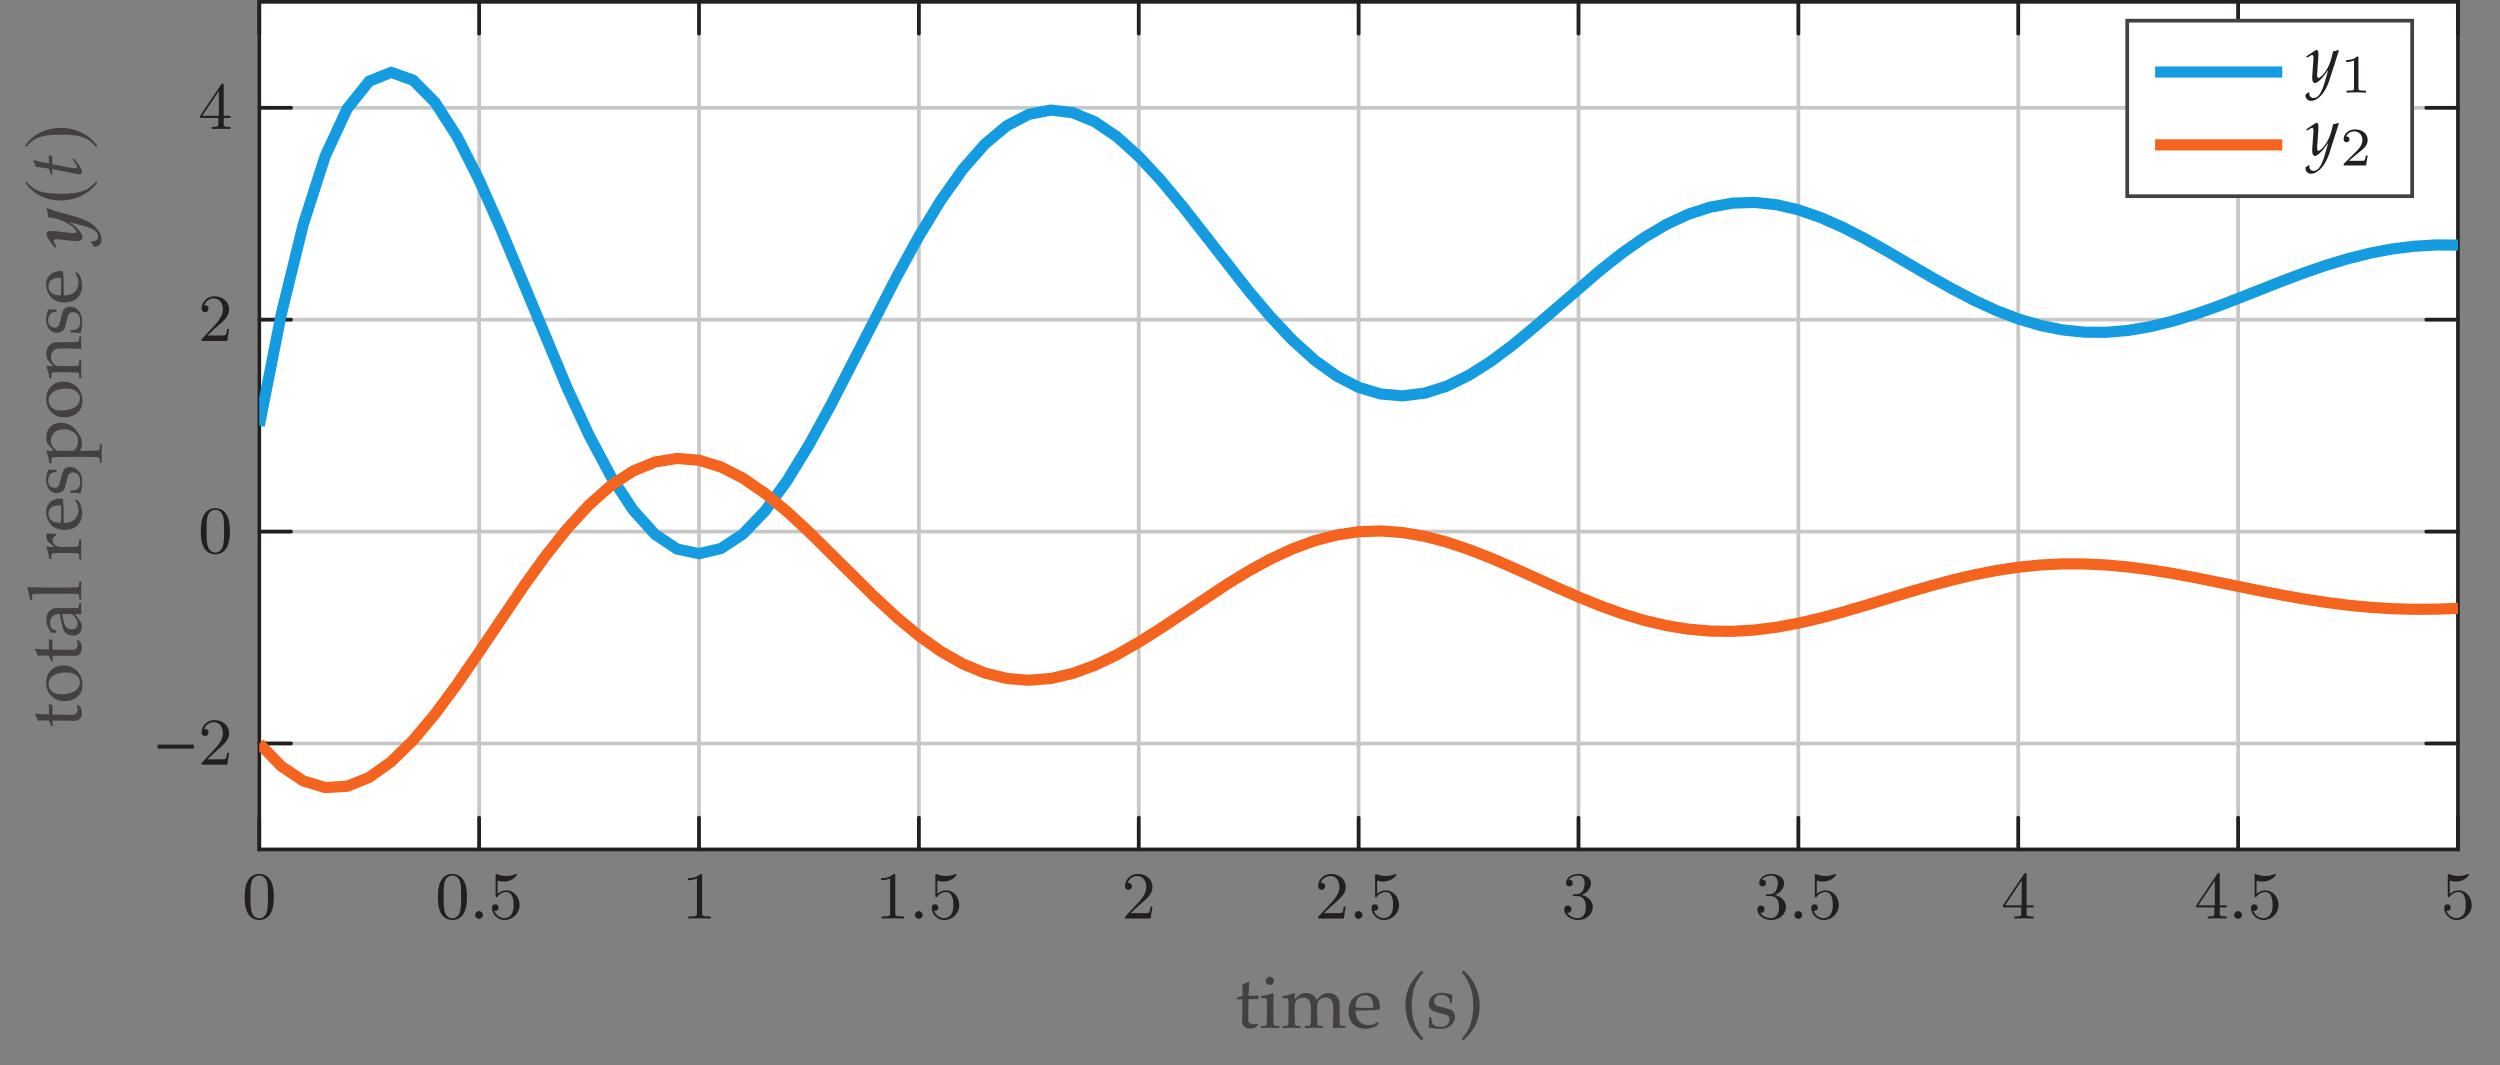 <?xml version="1.0" encoding="UTF-8"?>
<svg xmlns="http://www.w3.org/2000/svg" xmlns:xlink="http://www.w3.org/1999/xlink" width="334.531" height="142.535" viewBox="0 0 334.531 142.535">
<rect x="0" y="0" width="334.531" height="142.535" fill="#808080" stroke="none"/>
<defs>
<g>
<g id="glyph-0-0">
<path d="M 4.25 -2.875 C 4.25 -3.469 4.219 -4.25 3.906 -4.922 C 3.5 -5.766 2.828 -5.969 2.312 -5.969 C 1.766 -5.969 1.078 -5.766 0.688 -4.891 C 0.406 -4.281 0.359 -3.547 0.359 -2.875 C 0.359 -2.281 0.375 -1.422 0.766 -0.703 C 1.188 0.047 1.891 0.203 2.297 0.203 C 2.875 0.203 3.547 -0.047 3.922 -0.875 C 4.188 -1.484 4.25 -2.156 4.25 -2.875 Z M 3.469 -2.984 C 3.469 -2.422 3.469 -1.672 3.375 -1.141 C 3.188 -0.109 2.531 -0.031 2.312 -0.031 C 2.031 -0.031 1.391 -0.156 1.219 -1.172 C 1.125 -1.688 1.125 -2.469 1.125 -2.984 C 1.125 -3.594 1.125 -4.297 1.234 -4.797 C 1.422 -5.594 1.984 -5.75 2.297 -5.75 C 2.641 -5.75 3.203 -5.562 3.375 -4.734 C 3.469 -4.25 3.469 -3.547 3.469 -2.984 Z M 3.469 -2.984 "/>
</g>
<g id="glyph-0-1">
<path d="M 4.141 -1.797 C 4.141 -2.875 3.375 -3.766 2.391 -3.766 C 1.969 -3.766 1.531 -3.625 1.203 -3.297 L 1.203 -5.062 C 1.484 -4.984 1.766 -4.938 2.031 -4.938 C 3.141 -4.938 3.781 -5.734 3.781 -5.859 C 3.781 -5.938 3.734 -5.969 3.688 -5.969 C 3.688 -5.969 3.656 -5.969 3.562 -5.922 C 3.141 -5.766 2.734 -5.688 2.359 -5.688 C 1.969 -5.688 1.562 -5.766 1.156 -5.922 C 1.062 -5.969 1.047 -5.969 1.047 -5.969 C 0.938 -5.969 0.938 -5.891 0.938 -5.734 L 0.938 -3.094 C 0.938 -2.938 0.938 -2.828 1.062 -2.828 C 1.125 -2.828 1.156 -2.875 1.203 -2.953 C 1.484 -3.328 1.906 -3.547 2.375 -3.547 C 3.344 -3.547 3.344 -2.156 3.344 -1.844 C 3.344 -1.562 3.344 -1 3.078 -0.594 C 2.844 -0.219 2.469 -0.047 2.109 -0.047 C 1.594 -0.047 0.984 -0.391 0.766 -1.047 C 0.766 -1.047 0.828 -1.031 0.891 -1.031 C 1.078 -1.031 1.344 -1.141 1.344 -1.469 C 1.344 -1.75 1.141 -1.906 0.891 -1.906 C 0.703 -1.906 0.453 -1.797 0.453 -1.438 C 0.453 -0.625 1.141 0.203 2.141 0.203 C 3.219 0.203 4.141 -0.688 4.141 -1.797 Z M 4.141 -1.797 "/>
</g>
<g id="glyph-0-2">
<path d="M 3.875 0 L 3.875 -0.281 L 3.594 -0.281 C 2.75 -0.281 2.719 -0.391 2.719 -0.719 L 2.719 -5.734 C 2.719 -5.953 2.719 -5.969 2.5 -5.969 C 1.938 -5.406 1.109 -5.406 0.828 -5.406 L 0.828 -5.125 C 1 -5.125 1.547 -5.125 2.031 -5.359 L 2.031 -0.719 C 2.031 -0.391 2.016 -0.281 1.172 -0.281 L 0.891 -0.281 L 0.891 0 C 1.203 -0.031 2.016 -0.031 2.375 -0.031 C 2.75 -0.031 3.547 -0.031 3.875 0 Z M 3.875 0 "/>
</g>
<g id="glyph-0-3">
<path d="M 4.141 -1.594 L 3.891 -1.594 C 3.875 -1.469 3.797 -0.938 3.688 -0.797 C 3.625 -0.719 3.016 -0.719 2.828 -0.719 L 1.234 -0.719 L 2.125 -1.562 C 3.594 -2.828 4.141 -3.312 4.141 -4.219 C 4.141 -5.25 3.297 -5.969 2.188 -5.969 C 1.156 -5.969 0.453 -5.156 0.453 -4.344 C 0.453 -3.891 0.844 -3.844 0.922 -3.844 C 1.125 -3.844 1.391 -3.984 1.391 -4.312 C 1.391 -4.578 1.203 -4.781 0.922 -4.781 C 0.875 -4.781 0.859 -4.781 0.812 -4.766 C 1.031 -5.406 1.609 -5.688 2.094 -5.688 C 3 -5.688 3.312 -4.844 3.312 -4.219 C 3.312 -3.312 2.625 -2.562 2.203 -2.094 L 0.562 -0.328 C 0.453 -0.219 0.453 -0.203 0.453 0 L 3.891 0 Z M 4.141 -1.594 "/>
</g>
<g id="glyph-0-4">
<path d="M 4.219 -1.531 C 4.219 -2.312 3.594 -2.969 2.734 -3.156 C 3.562 -3.469 3.969 -4.125 3.969 -4.75 C 3.969 -5.438 3.203 -5.969 2.266 -5.969 C 1.344 -5.969 0.641 -5.438 0.641 -4.766 C 0.641 -4.469 0.828 -4.297 1.094 -4.297 C 1.359 -4.297 1.547 -4.484 1.547 -4.75 C 1.547 -5.062 1.328 -5.188 1.016 -5.188 C 1.25 -5.562 1.797 -5.75 2.25 -5.75 C 2.984 -5.75 3.125 -5.156 3.125 -4.734 C 3.125 -4.469 3.078 -4.031 2.859 -3.688 C 2.578 -3.297 2.266 -3.281 2 -3.25 C 1.781 -3.234 1.766 -3.234 1.688 -3.234 C 1.609 -3.234 1.531 -3.219 1.531 -3.125 C 1.531 -3 1.609 -3 1.766 -3 L 2.172 -3 C 2.953 -3 3.297 -2.375 3.297 -1.531 C 3.297 -0.375 2.688 -0.047 2.234 -0.047 C 2.062 -0.047 1.188 -0.094 0.797 -0.766 C 1.109 -0.719 1.359 -0.938 1.359 -1.25 C 1.359 -1.547 1.141 -1.734 0.875 -1.734 C 0.656 -1.734 0.391 -1.594 0.391 -1.219 C 0.391 -0.422 1.219 0.203 2.266 0.203 C 3.375 0.203 4.219 -0.609 4.219 -1.531 Z M 4.219 -1.531 "/>
</g>
<g id="glyph-0-5">
<path d="M 4.344 -1.484 L 4.344 -1.766 L 3.422 -1.766 L 3.422 -5.828 C 3.422 -6.016 3.422 -6.078 3.25 -6.078 C 3.141 -6.078 3.141 -6.062 3.062 -5.938 L 0.266 -1.766 L 0.266 -1.484 L 2.703 -1.484 L 2.703 -0.703 C 2.703 -0.375 2.688 -0.281 2.016 -0.281 L 1.812 -0.281 L 1.812 0 C 2.375 -0.031 3 -0.031 3.062 -0.031 C 3.109 -0.031 3.766 -0.031 4.328 0 L 4.328 -0.281 L 4.125 -0.281 C 3.453 -0.281 3.422 -0.375 3.422 -0.703 L 3.422 -1.484 Z M 2.766 -1.766 L 0.547 -1.766 L 2.766 -5.078 Z M 2.766 -1.766 "/>
</g>
<g id="glyph-1-0">
<path d="M 1.641 -0.469 C 1.641 -0.75 1.391 -1 1.109 -1 C 0.844 -1 0.594 -0.75 0.594 -0.469 C 0.594 -0.203 0.844 0.047 1.109 0.047 C 1.391 0.047 1.641 -0.203 1.641 -0.469 Z M 1.641 -0.469 "/>
</g>
<g id="glyph-1-1">
<path d="M 4.391 -4.25 L 4.297 -4.328 C 4.031 -4.219 3.828 -4.172 3.625 -4.156 L 3.312 -2.969 C 3.203 -2.547 2.891 -1.891 2.594 -1.453 C 2.281 -1 1.844 -0.594 1.656 -0.594 C 1.453 -0.594 1.469 -1.031 1.484 -1.141 L 1.609 -2.891 C 1.625 -3.172 1.656 -3.5 1.656 -3.766 C 1.656 -4.156 1.594 -4.328 1.438 -4.328 C 1.312 -4.328 1.188 -4.266 0.766 -3.969 L 0.031 -3.469 L 0.125 -3.297 L 0.578 -3.562 C 0.625 -3.609 0.734 -3.672 0.797 -3.672 C 1.031 -3.672 1 -3.219 0.984 -3.078 L 0.828 -0.891 L 0.828 -0.531 C 0.812 -0.156 0.984 0.094 1.203 0.094 C 1.547 0.094 2.297 -0.656 2.969 -1.672 L 2.531 -0.141 C 2.078 1.438 1.625 2.094 1 2.094 C 0.688 2.094 0.438 1.859 0.438 1.547 C 0.438 1.5 0.453 1.422 0.453 1.344 L 0.375 1.312 L -0.062 1.609 C -0.078 1.672 -0.078 1.734 -0.078 1.781 C -0.078 2.156 0.266 2.469 0.656 2.469 C 1.609 2.469 2.594 1.359 3.125 -0.297 Z M 4.391 -4.25 "/>
</g>
<g id="glyph-2-0">
<path d="M 5.422 -2.156 L 5.422 -2.688 L 0.578 -2.688 L 0.578 -2.156 Z M 5.422 -2.156 "/>
</g>
<g id="glyph-3-0">
<path d="M 0.219 -3.812 L 0.219 -4.016 C 0.539 -4.141 0.801 -4.254 1 -4.359 C 1 -5.129 0.988 -5.617 0.969 -5.828 C 1.301 -5.941 1.578 -6.066 1.797 -6.203 L 1.906 -6.109 C 1.875 -5.836 1.836 -5.242 1.797 -4.328 C 2.055 -4.328 2.211 -4.328 2.266 -4.328 C 2.285 -4.328 2.453 -4.328 2.766 -4.328 C 2.93 -4.336 3.055 -4.348 3.141 -4.359 L 3.172 -4.312 L 3.078 -3.859 C 2.867 -3.867 2.676 -3.875 2.5 -3.875 C 2.332 -3.875 2.098 -3.867 1.797 -3.859 L 1.766 -1.891 C 1.754 -1.398 1.754 -1.109 1.766 -1.016 C 1.785 -0.922 1.816 -0.836 1.859 -0.766 C 1.91 -0.703 1.973 -0.648 2.047 -0.609 C 2.117 -0.566 2.242 -0.531 2.422 -0.5 C 2.547 -0.5 2.648 -0.504 2.734 -0.516 C 2.816 -0.535 2.922 -0.566 3.047 -0.609 L 3.109 -0.422 C 2.953 -0.297 2.805 -0.172 2.672 -0.047 C 2.547 0.004 2.426 0.035 2.312 0.047 C 2.207 0.055 2.086 0.062 1.953 0.062 C 1.773 0.062 1.633 0.039 1.531 0 C 1.438 -0.031 1.348 -0.082 1.266 -0.156 C 1.18 -0.227 1.109 -0.316 1.047 -0.422 C 0.992 -0.523 0.957 -0.691 0.938 -0.922 C 0.945 -1.141 0.957 -1.383 0.969 -1.656 C 0.969 -1.707 0.969 -1.766 0.969 -1.828 L 0.969 -3.844 L 0.766 -3.844 C 0.609 -3.844 0.426 -3.832 0.219 -3.812 Z M 0.219 -3.812 "/>
</g>
<g id="glyph-3-1">
<path d="M 1.406 -6.859 C 1.562 -6.859 1.691 -6.801 1.797 -6.688 C 1.898 -6.582 1.953 -6.453 1.953 -6.297 C 1.953 -6.148 1.895 -6.023 1.781 -5.922 C 1.676 -5.816 1.551 -5.766 1.406 -5.766 C 1.25 -5.766 1.117 -5.816 1.016 -5.922 C 0.91 -6.023 0.859 -6.148 0.859 -6.297 C 0.859 -6.453 0.91 -6.582 1.016 -6.688 C 1.117 -6.801 1.25 -6.859 1.406 -6.859 Z M 0.219 -4 L 0.219 -4.281 C 0.844 -4.352 1.375 -4.488 1.812 -4.688 L 1.906 -4.609 C 1.883 -3.922 1.875 -3.395 1.875 -3.031 L 1.875 -2.141 C 1.883 -1.297 1.895 -0.844 1.906 -0.781 C 1.906 -0.613 1.922 -0.492 1.953 -0.422 C 1.973 -0.391 1.992 -0.363 2.016 -0.344 C 2.047 -0.32 2.086 -0.305 2.141 -0.297 C 2.16 -0.285 2.336 -0.281 2.672 -0.281 L 2.672 0 C 2.18 -0.02 1.789 -0.031 1.5 -0.031 C 1.238 -0.031 0.812 -0.02 0.219 0 L 0.219 -0.281 L 0.688 -0.281 C 0.75 -0.281 0.797 -0.289 0.828 -0.312 C 0.867 -0.332 0.898 -0.363 0.922 -0.406 C 0.961 -0.469 0.988 -0.582 1 -0.75 C 1 -0.789 1.004 -1.254 1.016 -2.141 L 1.016 -3 C 1.016 -3.477 1 -3.766 0.969 -3.859 C 0.945 -3.91 0.91 -3.945 0.859 -3.969 C 0.816 -3.988 0.602 -4 0.219 -4 Z M 0.219 -4 "/>
</g>
<g id="glyph-3-2">
<path d="M 0.203 0 L 0.203 -0.281 L 0.672 -0.281 C 0.734 -0.281 0.781 -0.289 0.812 -0.312 C 0.852 -0.332 0.883 -0.363 0.906 -0.406 C 0.945 -0.469 0.973 -0.582 0.984 -0.75 C 0.984 -0.789 0.988 -1.254 1 -2.141 L 1 -2.719 C 1 -2.977 1 -3.258 1 -3.562 C 0.988 -3.75 0.973 -3.859 0.953 -3.891 C 0.93 -3.93 0.895 -3.957 0.844 -3.969 C 0.789 -3.988 0.578 -4 0.203 -4 L 0.203 -4.281 C 0.859 -4.375 1.336 -4.492 1.641 -4.641 C 1.703 -4.672 1.742 -4.688 1.766 -4.688 C 1.797 -4.688 1.816 -4.676 1.828 -4.656 C 1.836 -4.645 1.844 -4.617 1.844 -4.578 C 1.844 -4.555 1.844 -4.531 1.844 -4.5 C 1.832 -4.352 1.82 -4.125 1.812 -3.812 L 2.453 -4.391 C 2.523 -4.461 2.57 -4.504 2.594 -4.516 C 2.676 -4.555 2.785 -4.594 2.922 -4.625 C 3.055 -4.664 3.203 -4.688 3.359 -4.688 C 3.672 -4.688 3.945 -4.609 4.188 -4.453 C 4.438 -4.305 4.625 -4.082 4.75 -3.781 L 5.281 -4.281 C 5.406 -4.383 5.488 -4.453 5.531 -4.484 C 5.613 -4.535 5.734 -4.582 5.891 -4.625 C 6.047 -4.664 6.203 -4.688 6.359 -4.688 C 6.723 -4.688 7.031 -4.586 7.281 -4.391 C 7.531 -4.191 7.691 -3.969 7.766 -3.719 C 7.816 -3.551 7.844 -3.191 7.844 -2.641 L 7.844 -1.469 C 7.852 -1.07 7.859 -0.844 7.859 -0.781 C 7.867 -0.613 7.891 -0.492 7.922 -0.422 C 7.93 -0.391 7.953 -0.363 7.984 -0.344 C 8.016 -0.32 8.055 -0.305 8.109 -0.297 C 8.129 -0.285 8.305 -0.281 8.641 -0.281 L 8.641 0 C 8.234 -0.02 7.953 -0.031 7.797 -0.031 C 7.66 -0.031 7.375 -0.02 6.938 0 L 6.984 -1.344 L 7 -1.875 L 7 -2.281 C 7 -2.832 6.969 -3.207 6.906 -3.406 C 6.852 -3.602 6.738 -3.766 6.562 -3.891 C 6.383 -4.016 6.18 -4.078 5.953 -4.078 C 5.68 -4.078 5.438 -4 5.219 -3.844 C 5.062 -3.719 4.957 -3.57 4.906 -3.406 C 4.852 -3.25 4.828 -2.938 4.828 -2.469 L 4.828 -2.141 L 4.844 -1.469 C 4.844 -1.07 4.848 -0.844 4.859 -0.781 C 4.859 -0.613 4.875 -0.492 4.906 -0.422 C 4.926 -0.391 4.945 -0.363 4.969 -0.344 C 5 -0.32 5.039 -0.305 5.094 -0.297 C 5.113 -0.285 5.289 -0.281 5.625 -0.281 L 5.625 0 C 5.145 -0.02 4.766 -0.031 4.484 -0.031 C 4.242 -0.031 3.816 -0.02 3.203 0 L 3.203 -0.281 L 3.672 -0.281 C 3.734 -0.281 3.785 -0.289 3.828 -0.312 C 3.867 -0.332 3.895 -0.363 3.906 -0.406 C 3.945 -0.469 3.973 -0.582 3.984 -0.75 C 3.984 -0.789 3.988 -1.254 4 -2.141 L 4 -2.516 C 4 -2.941 3.969 -3.25 3.906 -3.438 C 3.844 -3.633 3.727 -3.789 3.562 -3.906 C 3.406 -4.02 3.211 -4.078 2.984 -4.078 C 2.785 -4.078 2.598 -4.035 2.422 -3.953 C 2.254 -3.867 2.125 -3.766 2.031 -3.641 C 1.938 -3.516 1.879 -3.383 1.859 -3.25 C 1.828 -3.02 1.812 -2.75 1.812 -2.438 L 1.812 -2.141 C 1.832 -1.297 1.844 -0.844 1.844 -0.781 C 1.844 -0.613 1.859 -0.492 1.891 -0.422 C 1.91 -0.391 1.93 -0.363 1.953 -0.344 C 1.984 -0.32 2.023 -0.305 2.078 -0.297 C 2.098 -0.285 2.273 -0.281 2.609 -0.281 L 2.609 0 C 2.16 -0.02 1.781 -0.031 1.469 -0.031 C 1.188 -0.031 0.766 -0.02 0.203 0 Z M 0.203 0 "/>
</g>
<g id="glyph-3-3">
<path d="M 4.297 -0.75 L 4.141 -0.406 C 3.922 -0.258 3.758 -0.164 3.656 -0.125 C 3.5 -0.062 3.32 -0.008 3.125 0.031 C 2.938 0.082 2.734 0.109 2.516 0.109 C 2.086 0.109 1.695 0.02 1.344 -0.156 C 1 -0.332 0.727 -0.598 0.531 -0.953 C 0.344 -1.305 0.25 -1.723 0.25 -2.203 C 0.25 -2.578 0.301 -2.91 0.406 -3.203 C 0.508 -3.504 0.625 -3.727 0.75 -3.875 C 0.844 -3.977 0.988 -4.098 1.188 -4.234 C 1.383 -4.367 1.582 -4.473 1.781 -4.547 C 2.031 -4.66 2.305 -4.719 2.609 -4.719 C 2.973 -4.719 3.301 -4.633 3.594 -4.469 C 3.883 -4.301 4.098 -4.07 4.234 -3.781 C 4.367 -3.5 4.438 -3.176 4.438 -2.812 C 4.438 -2.727 4.43 -2.617 4.422 -2.484 C 4.191 -2.441 3.984 -2.414 3.797 -2.406 C 3.441 -2.375 3.094 -2.359 2.75 -2.359 L 1.188 -2.359 C 1.188 -1.898 1.266 -1.523 1.422 -1.234 C 1.578 -0.941 1.789 -0.727 2.062 -0.594 C 2.332 -0.457 2.613 -0.391 2.906 -0.391 C 3.102 -0.391 3.301 -0.422 3.5 -0.484 C 3.695 -0.547 3.938 -0.664 4.219 -0.844 Z M 1.188 -2.75 C 1.27 -2.738 1.441 -2.727 1.703 -2.719 C 2.18 -2.695 2.516 -2.688 2.703 -2.688 C 3.129 -2.688 3.41 -2.695 3.547 -2.719 C 3.547 -2.789 3.547 -2.848 3.547 -2.891 C 3.547 -3.41 3.441 -3.789 3.234 -4.031 C 3.035 -4.27 2.758 -4.391 2.406 -4.391 C 2.039 -4.391 1.742 -4.254 1.516 -3.984 C 1.297 -3.723 1.188 -3.312 1.188 -2.75 Z M 1.188 -2.75 "/>
</g>
<g id="glyph-3-4">
<path d="M 2.75 1.656 C 2.051 1.07 1.516 0.379 1.141 -0.422 C 0.773 -1.234 0.594 -2.113 0.594 -3.062 C 0.594 -3.625 0.648 -4.133 0.766 -4.594 C 0.891 -5.051 1.051 -5.461 1.25 -5.828 C 1.457 -6.203 1.703 -6.555 1.984 -6.891 C 2.266 -7.234 2.535 -7.5 2.797 -7.688 L 2.984 -7.438 C 2.461 -6.875 2.07 -6.238 1.812 -5.531 C 1.562 -4.832 1.438 -4.02 1.438 -3.094 C 1.438 -2.094 1.555 -1.254 1.797 -0.578 C 2.035 0.098 2.43 0.77 2.984 1.438 Z M 2.75 1.656 "/>
</g>
<g id="glyph-3-5">
<path d="M 0.453 -1.469 L 0.75 -1.469 C 0.75 -1.281 0.754 -1.129 0.766 -1.016 C 0.785 -0.91 0.816 -0.805 0.859 -0.703 C 0.898 -0.598 0.957 -0.508 1.031 -0.438 C 1.113 -0.363 1.203 -0.305 1.297 -0.266 C 1.398 -0.223 1.5 -0.191 1.594 -0.172 C 1.695 -0.16 1.848 -0.156 2.047 -0.156 C 2.379 -0.156 2.648 -0.242 2.859 -0.422 C 3.066 -0.598 3.172 -0.836 3.172 -1.141 C 3.172 -1.273 3.141 -1.395 3.078 -1.5 C 3.016 -1.602 2.922 -1.68 2.797 -1.734 C 2.672 -1.797 2.398 -1.875 1.984 -1.969 C 1.578 -2.07 1.312 -2.145 1.188 -2.188 C 1.008 -2.25 0.863 -2.328 0.75 -2.422 C 0.645 -2.523 0.562 -2.648 0.5 -2.797 C 0.438 -2.941 0.406 -3.102 0.406 -3.281 C 0.406 -3.539 0.473 -3.773 0.609 -3.984 C 0.742 -4.203 0.953 -4.379 1.234 -4.516 C 1.523 -4.648 1.844 -4.719 2.188 -4.719 C 2.395 -4.719 2.629 -4.688 2.891 -4.625 C 3.16 -4.57 3.379 -4.504 3.547 -4.422 C 3.523 -4.066 3.508 -3.703 3.5 -3.328 L 3.234 -3.328 C 3.211 -3.566 3.191 -3.723 3.172 -3.797 C 3.148 -3.867 3.117 -3.93 3.078 -3.984 C 3.047 -4.047 2.984 -4.109 2.891 -4.172 C 2.805 -4.242 2.695 -4.305 2.562 -4.359 C 2.426 -4.41 2.254 -4.438 2.047 -4.438 C 1.766 -4.438 1.535 -4.348 1.359 -4.172 C 1.191 -4.004 1.109 -3.812 1.109 -3.594 C 1.109 -3.457 1.129 -3.344 1.172 -3.25 C 1.223 -3.164 1.289 -3.094 1.375 -3.031 C 1.469 -2.977 1.586 -2.93 1.734 -2.891 L 2.547 -2.688 C 2.953 -2.582 3.234 -2.492 3.391 -2.422 C 3.547 -2.348 3.672 -2.227 3.766 -2.062 C 3.859 -1.906 3.906 -1.719 3.906 -1.5 C 3.906 -1.062 3.723 -0.68 3.359 -0.359 C 2.992 -0.035 2.508 0.125 1.906 0.125 C 1.625 0.125 1.254 0.082 0.797 0 C 0.535 -0.039 0.395 -0.07 0.375 -0.094 C 0.363 -0.102 0.359 -0.117 0.359 -0.141 C 0.359 -0.172 0.363 -0.203 0.375 -0.234 C 0.395 -0.367 0.41 -0.504 0.422 -0.641 C 0.43 -0.773 0.441 -1.051 0.453 -1.469 Z M 0.453 -1.469 "/>
</g>
<g id="glyph-3-6">
<path d="M 0.781 1.656 L 0.594 1.406 C 1.113 0.844 1.5 0.211 1.75 -0.484 C 2 -1.191 2.125 -2.008 2.125 -2.938 C 2.125 -3.926 2.004 -4.758 1.766 -5.438 C 1.535 -6.125 1.145 -6.801 0.594 -7.469 L 0.828 -7.688 C 1.516 -7.102 2.047 -6.406 2.422 -5.594 C 2.797 -4.789 2.984 -3.91 2.984 -2.953 C 2.984 -2.398 2.922 -1.895 2.797 -1.438 C 2.68 -0.977 2.52 -0.562 2.312 -0.188 C 2.102 0.176 1.859 0.523 1.578 0.859 C 1.305 1.203 1.039 1.469 0.781 1.656 Z M 0.781 1.656 "/>
</g>
<g id="glyph-4-0">
<path d="M -3.812 -0.219 L -4.016 -0.219 C -4.141 -0.539 -4.254 -0.801 -4.359 -1 C -5.129 -1 -5.617 -0.988 -5.828 -0.969 C -5.941 -1.301 -6.066 -1.578 -6.203 -1.797 L -6.109 -1.906 C -5.836 -1.875 -5.242 -1.836 -4.328 -1.797 C -4.328 -2.055 -4.328 -2.211 -4.328 -2.266 C -4.328 -2.285 -4.328 -2.453 -4.328 -2.766 C -4.336 -2.93 -4.348 -3.055 -4.359 -3.141 L -4.312 -3.172 L -3.859 -3.078 C -3.867 -2.867 -3.875 -2.676 -3.875 -2.5 C -3.875 -2.332 -3.867 -2.098 -3.859 -1.797 L -1.891 -1.766 C -1.398 -1.754 -1.109 -1.754 -1.016 -1.766 C -0.922 -1.785 -0.836 -1.816 -0.766 -1.859 C -0.703 -1.91 -0.648 -1.973 -0.609 -2.047 C -0.566 -2.117 -0.531 -2.242 -0.5 -2.422 C -0.5 -2.547 -0.504 -2.648 -0.516 -2.734 C -0.535 -2.816 -0.566 -2.922 -0.609 -3.047 L -0.422 -3.109 C -0.297 -2.953 -0.172 -2.805 -0.047 -2.672 C 0.004 -2.547 0.035 -2.426 0.047 -2.312 C 0.055 -2.207 0.062 -2.086 0.062 -1.953 C 0.062 -1.773 0.039 -1.633 0 -1.531 C -0.031 -1.438 -0.082 -1.348 -0.156 -1.266 C -0.227 -1.18 -0.316 -1.109 -0.422 -1.047 C -0.523 -0.992 -0.691 -0.957 -0.922 -0.938 C -1.141 -0.945 -1.383 -0.957 -1.656 -0.969 C -1.707 -0.969 -1.766 -0.969 -1.828 -0.969 L -3.844 -0.969 L -3.844 -0.766 C -3.844 -0.609 -3.832 -0.426 -3.812 -0.219 Z M -3.812 -0.219 "/>
</g>
<g id="glyph-4-1">
<path d="M -2.234 -0.328 C -2.961 -0.328 -3.555 -0.555 -4.016 -1.016 C -4.473 -1.484 -4.703 -2.078 -4.703 -2.797 C -4.703 -3.484 -4.488 -4.039 -4.062 -4.469 C -3.633 -4.895 -3.082 -5.109 -2.406 -5.109 C -1.926 -5.109 -1.488 -5 -1.094 -4.781 C -0.707 -4.562 -0.398 -4.25 -0.172 -3.844 C 0.043 -3.438 0.156 -2.992 0.156 -2.516 C 0.156 -2.141 0.094 -1.82 -0.031 -1.562 C -0.164 -1.301 -0.328 -1.086 -0.516 -0.922 C -0.703 -0.766 -0.898 -0.645 -1.109 -0.562 C -1.461 -0.406 -1.836 -0.328 -2.234 -0.328 Z M -2.594 -1.25 C -2.195 -1.25 -1.789 -1.316 -1.375 -1.453 C -0.969 -1.586 -0.664 -1.781 -0.469 -2.031 C -0.281 -2.281 -0.188 -2.551 -0.188 -2.844 C -0.188 -3.219 -0.336 -3.531 -0.641 -3.781 C -0.941 -4.039 -1.398 -4.172 -2.016 -4.172 C -2.535 -4.172 -2.984 -4.094 -3.359 -3.938 C -3.734 -3.789 -3.992 -3.598 -4.141 -3.359 C -4.297 -3.129 -4.375 -2.875 -4.375 -2.594 C -4.375 -2.195 -4.227 -1.875 -3.938 -1.625 C -3.656 -1.375 -3.207 -1.25 -2.594 -1.25 Z M -2.594 -1.25 "/>
</g>
<g id="glyph-4-2">
<path d="M -3.328 -1.062 L -3.406 -0.797 C -3.477 -0.797 -3.578 -0.797 -3.703 -0.797 C -3.836 -0.797 -3.945 -0.797 -4.031 -0.797 C -4.301 -1.211 -4.484 -1.551 -4.578 -1.812 C -4.648 -2.008 -4.688 -2.234 -4.688 -2.484 C -4.688 -2.859 -4.613 -3.172 -4.469 -3.422 C -4.332 -3.672 -4.133 -3.859 -3.875 -3.984 C -3.695 -4.066 -3.445 -4.109 -3.125 -4.109 L -2.234 -4.094 L -0.781 -4.094 C -0.633 -4.094 -0.523 -4.102 -0.453 -4.125 C -0.398 -4.145 -0.363 -4.176 -0.344 -4.219 C -0.32 -4.258 -0.312 -4.328 -0.312 -4.422 L -0.281 -4.75 L 0 -4.75 C -0.02 -4.477 -0.031 -4.242 -0.031 -4.047 C -0.031 -3.848 -0.02 -3.586 0 -3.266 L -0.859 -3.297 C -0.359 -2.629 -0.078 -2.234 -0.016 -2.109 C 0.047 -1.984 0.078 -1.828 0.078 -1.641 C 0.078 -1.254 -0.023 -0.953 -0.234 -0.734 C -0.441 -0.516 -0.719 -0.406 -1.062 -0.406 C -1.289 -0.406 -1.492 -0.441 -1.672 -0.516 C -1.859 -0.586 -2.004 -0.676 -2.109 -0.781 C -2.223 -0.895 -2.305 -1.004 -2.359 -1.109 C -2.453 -1.297 -2.547 -1.602 -2.641 -2.031 C -2.742 -2.457 -2.816 -2.879 -2.859 -3.297 C -3.172 -3.297 -3.41 -3.254 -3.578 -3.172 C -3.754 -3.098 -3.895 -2.969 -4 -2.781 C -4.113 -2.594 -4.172 -2.367 -4.172 -2.109 C -4.172 -1.922 -4.145 -1.754 -4.094 -1.609 C -4.039 -1.461 -4 -1.375 -3.969 -1.344 L -3.797 -1.25 C -3.598 -1.164 -3.441 -1.102 -3.328 -1.062 Z M -2.562 -3.297 C -2.5 -2.867 -2.422 -2.504 -2.328 -2.203 C -2.242 -1.91 -2.156 -1.703 -2.062 -1.578 C -2 -1.504 -1.914 -1.438 -1.812 -1.375 C -1.645 -1.289 -1.461 -1.25 -1.266 -1.25 C -1.023 -1.25 -0.836 -1.316 -0.703 -1.453 C -0.566 -1.586 -0.5 -1.773 -0.5 -2.016 C -0.5 -2.234 -0.562 -2.445 -0.688 -2.656 C -0.812 -2.863 -1 -3.078 -1.25 -3.297 Z M -2.562 -3.297 "/>
</g>
<g id="glyph-4-3">
<path d="M 0 -0.25 L -0.281 -0.25 L -0.281 -0.703 C -0.281 -0.773 -0.289 -0.828 -0.312 -0.859 C -0.332 -0.898 -0.363 -0.93 -0.406 -0.953 C -0.469 -0.984 -0.582 -1.004 -0.75 -1.016 C -0.789 -1.016 -1.254 -1.023 -2.141 -1.047 L -4.156 -1.047 C -4.695 -1.047 -5.258 -1.035 -5.844 -1.016 C -6.227 -1.004 -6.445 -0.988 -6.5 -0.969 C -6.531 -0.945 -6.551 -0.922 -6.562 -0.891 C -6.582 -0.836 -6.594 -0.613 -6.594 -0.219 L -6.875 -0.219 C -6.969 -0.945 -7.082 -1.457 -7.219 -1.75 C -7.238 -1.789 -7.25 -1.82 -7.25 -1.844 C -7.25 -1.863 -7.238 -1.879 -7.219 -1.891 C -7.207 -1.91 -7.191 -1.922 -7.172 -1.922 C -7.148 -1.922 -7.117 -1.914 -7.078 -1.906 L -6.906 -1.906 C -6.332 -1.883 -5.836 -1.875 -5.422 -1.875 L -4.672 -1.859 L -2.141 -1.859 C -1.297 -1.879 -0.844 -1.891 -0.781 -1.891 C -0.613 -1.891 -0.492 -1.91 -0.422 -1.953 C -0.391 -1.961 -0.363 -1.977 -0.344 -2 C -0.32 -2.031 -0.305 -2.07 -0.297 -2.125 C -0.285 -2.145 -0.281 -2.328 -0.281 -2.672 L 0 -2.672 C -0.02 -2.223 -0.031 -1.832 -0.031 -1.5 C -0.031 -1.188 -0.02 -0.77 0 -0.25 Z M 0 -0.25 "/>
</g>
<g id="glyph-4-4">
<path d="M 0 -0.234 L -0.281 -0.234 C -0.281 -0.598 -0.285 -0.797 -0.297 -0.828 C -0.305 -0.879 -0.32 -0.914 -0.344 -0.938 C -0.363 -0.969 -0.395 -0.992 -0.438 -1.016 C -0.508 -1.047 -0.625 -1.066 -0.781 -1.078 C -1.645 -1.086 -2.098 -1.094 -2.141 -1.094 L -2.719 -1.094 C -2.977 -1.094 -3.258 -1.086 -3.562 -1.078 C -3.75 -1.078 -3.859 -1.066 -3.891 -1.047 C -3.93 -1.023 -3.957 -0.988 -3.969 -0.938 C -3.988 -0.883 -4 -0.672 -4 -0.297 L -4.281 -0.297 C -4.375 -0.953 -4.492 -1.43 -4.641 -1.734 C -4.672 -1.797 -4.688 -1.836 -4.688 -1.859 C -4.688 -1.879 -4.676 -1.895 -4.656 -1.906 C -4.645 -1.926 -4.617 -1.938 -4.578 -1.938 C -4.555 -1.938 -4.531 -1.938 -4.5 -1.938 C -4.301 -1.914 -4 -1.906 -3.594 -1.906 C -3.758 -2.051 -3.926 -2.188 -4.094 -2.312 C -4.258 -2.438 -4.363 -2.523 -4.406 -2.578 C -4.488 -2.672 -4.555 -2.781 -4.609 -2.906 C -4.66 -3.031 -4.688 -3.164 -4.688 -3.312 C -4.688 -3.445 -4.656 -3.578 -4.594 -3.703 L -4.531 -3.734 C -4.102 -3.691 -3.723 -3.664 -3.391 -3.656 L -3.391 -3.438 C -3.547 -3.363 -3.66 -3.273 -3.734 -3.172 C -3.805 -3.078 -3.844 -2.953 -3.844 -2.797 C -3.844 -2.547 -3.738 -2.332 -3.531 -2.156 C -3.32 -1.988 -3.016 -1.906 -2.609 -1.906 L -2.109 -1.906 C -1.891 -1.906 -1.5 -1.91 -0.938 -1.922 C -0.727 -1.93 -0.598 -1.941 -0.547 -1.953 C -0.492 -1.961 -0.453 -1.977 -0.422 -2 C -0.398 -2.02 -0.379 -2.055 -0.359 -2.109 C -0.336 -2.203 -0.312 -2.461 -0.281 -2.891 L 0 -2.891 C -0.02 -2.328 -0.031 -1.844 -0.031 -1.438 C -0.031 -1.02 -0.02 -0.617 0 -0.234 Z M 0 -0.234 "/>
</g>
<g id="glyph-4-5">
<path d="M -0.75 -4.297 L -0.406 -4.141 C -0.258 -3.922 -0.164 -3.758 -0.125 -3.656 C -0.062 -3.5 -0.008 -3.32 0.031 -3.125 C 0.082 -2.938 0.109 -2.734 0.109 -2.516 C 0.109 -2.086 0.02 -1.695 -0.156 -1.344 C -0.332 -1 -0.598 -0.727 -0.953 -0.531 C -1.305 -0.344 -1.723 -0.25 -2.203 -0.25 C -2.578 -0.25 -2.91 -0.301 -3.203 -0.406 C -3.504 -0.508 -3.727 -0.625 -3.875 -0.75 C -3.977 -0.844 -4.098 -0.988 -4.234 -1.188 C -4.367 -1.383 -4.473 -1.582 -4.547 -1.781 C -4.66 -2.031 -4.719 -2.305 -4.719 -2.609 C -4.719 -2.973 -4.633 -3.301 -4.469 -3.594 C -4.301 -3.883 -4.07 -4.098 -3.781 -4.234 C -3.5 -4.367 -3.176 -4.438 -2.812 -4.438 C -2.727 -4.438 -2.617 -4.43 -2.484 -4.422 C -2.441 -4.191 -2.414 -3.984 -2.406 -3.797 C -2.375 -3.441 -2.359 -3.094 -2.359 -2.75 L -2.359 -1.188 C -1.898 -1.188 -1.523 -1.266 -1.234 -1.422 C -0.941 -1.578 -0.727 -1.789 -0.594 -2.062 C -0.457 -2.332 -0.391 -2.613 -0.391 -2.906 C -0.391 -3.102 -0.422 -3.301 -0.484 -3.5 C -0.547 -3.695 -0.664 -3.938 -0.844 -4.219 Z M -2.75 -1.188 C -2.738 -1.27 -2.727 -1.441 -2.719 -1.703 C -2.695 -2.18 -2.688 -2.516 -2.688 -2.703 C -2.688 -3.129 -2.695 -3.41 -2.719 -3.547 C -2.789 -3.547 -2.848 -3.547 -2.891 -3.547 C -3.41 -3.547 -3.789 -3.441 -4.031 -3.234 C -4.27 -3.035 -4.391 -2.758 -4.391 -2.406 C -4.391 -2.039 -4.254 -1.742 -3.984 -1.516 C -3.723 -1.297 -3.312 -1.188 -2.75 -1.188 Z M -2.75 -1.188 "/>
</g>
<g id="glyph-4-6">
<path d="M -1.469 -0.453 L -1.469 -0.75 C -1.281 -0.75 -1.129 -0.754 -1.016 -0.766 C -0.91 -0.785 -0.805 -0.816 -0.703 -0.859 C -0.598 -0.898 -0.508 -0.957 -0.438 -1.031 C -0.363 -1.113 -0.305 -1.203 -0.266 -1.297 C -0.223 -1.398 -0.191 -1.5 -0.172 -1.594 C -0.16 -1.695 -0.156 -1.848 -0.156 -2.047 C -0.156 -2.379 -0.242 -2.648 -0.422 -2.859 C -0.598 -3.066 -0.836 -3.172 -1.141 -3.172 C -1.273 -3.172 -1.395 -3.141 -1.5 -3.078 C -1.602 -3.016 -1.68 -2.922 -1.734 -2.797 C -1.797 -2.672 -1.875 -2.398 -1.969 -1.984 C -2.07 -1.578 -2.145 -1.312 -2.188 -1.188 C -2.25 -1.008 -2.328 -0.863 -2.422 -0.75 C -2.523 -0.645 -2.648 -0.562 -2.797 -0.5 C -2.941 -0.438 -3.102 -0.406 -3.281 -0.406 C -3.539 -0.406 -3.773 -0.473 -3.984 -0.609 C -4.203 -0.742 -4.379 -0.953 -4.516 -1.234 C -4.648 -1.523 -4.719 -1.844 -4.719 -2.188 C -4.719 -2.395 -4.688 -2.629 -4.625 -2.891 C -4.57 -3.16 -4.504 -3.379 -4.422 -3.547 C -4.066 -3.523 -3.703 -3.508 -3.328 -3.5 L -3.328 -3.234 C -3.566 -3.211 -3.723 -3.191 -3.797 -3.172 C -3.867 -3.148 -3.93 -3.117 -3.984 -3.078 C -4.047 -3.047 -4.109 -2.984 -4.172 -2.891 C -4.242 -2.805 -4.305 -2.695 -4.359 -2.562 C -4.41 -2.426 -4.438 -2.254 -4.438 -2.047 C -4.438 -1.766 -4.348 -1.535 -4.172 -1.359 C -4.004 -1.191 -3.812 -1.109 -3.594 -1.109 C -3.457 -1.109 -3.344 -1.129 -3.25 -1.172 C -3.164 -1.223 -3.094 -1.289 -3.031 -1.375 C -2.977 -1.469 -2.93 -1.586 -2.891 -1.734 L -2.688 -2.547 C -2.582 -2.953 -2.492 -3.234 -2.422 -3.391 C -2.348 -3.547 -2.227 -3.672 -2.062 -3.766 C -1.906 -3.859 -1.719 -3.906 -1.5 -3.906 C -1.062 -3.906 -0.68 -3.723 -0.359 -3.359 C -0.035 -2.992 0.125 -2.508 0.125 -1.906 C 0.125 -1.625 0.082 -1.254 0 -0.797 C -0.039 -0.535 -0.07 -0.395 -0.094 -0.375 C -0.102 -0.363 -0.117 -0.359 -0.141 -0.359 C -0.172 -0.359 -0.203 -0.363 -0.234 -0.375 C -0.367 -0.395 -0.504 -0.41 -0.641 -0.422 C -0.773 -0.43 -1.051 -0.441 -1.469 -0.453 Z M -1.469 -0.453 "/>
</g>
<g id="glyph-4-7">
<path d="M -4 -0.172 L -4.281 -0.172 C -4.281 -0.234 -4.297 -0.359 -4.328 -0.547 C -4.359 -0.734 -4.406 -0.941 -4.469 -1.172 C -4.539 -1.398 -4.602 -1.57 -4.656 -1.688 C -4.676 -1.727 -4.688 -1.758 -4.688 -1.781 C -4.688 -1.801 -4.676 -1.816 -4.656 -1.828 C -4.645 -1.848 -4.617 -1.859 -4.578 -1.859 C -4.566 -1.859 -4.531 -1.859 -4.469 -1.859 C -4.375 -1.848 -4.285 -1.844 -4.203 -1.844 L -3.688 -1.844 C -4.195 -2.395 -4.488 -2.738 -4.562 -2.875 C -4.645 -3.051 -4.688 -3.316 -4.688 -3.672 C -4.688 -4.078 -4.594 -4.43 -4.406 -4.734 C -4.219 -5.035 -3.973 -5.254 -3.672 -5.391 C -3.379 -5.523 -3.066 -5.594 -2.734 -5.594 C -2.523 -5.594 -2.328 -5.566 -2.141 -5.516 C -1.961 -5.473 -1.789 -5.414 -1.625 -5.344 C -1.469 -5.27 -1.32 -5.188 -1.188 -5.094 C -1.062 -5 -0.961 -4.914 -0.891 -4.844 C -0.848 -4.801 -0.75 -4.68 -0.594 -4.484 C -0.445 -4.297 -0.316 -4.094 -0.203 -3.875 C -0.086 -3.664 -0.02 -3.52 0 -3.438 C 0.062 -3.25 0.094 -3.051 0.094 -2.844 C 0.094 -2.676 0.07 -2.516 0.031 -2.359 C -0.008 -2.211 -0.078 -2.039 -0.172 -1.844 L 0.609 -1.844 C 1.43 -1.863 1.883 -1.875 1.969 -1.875 C 2.125 -1.875 2.238 -1.895 2.312 -1.938 C 2.352 -1.945 2.383 -1.961 2.406 -1.984 C 2.426 -2.016 2.441 -2.055 2.453 -2.109 C 2.453 -2.141 2.457 -2.332 2.469 -2.688 L 2.75 -2.688 C 2.727 -2.281 2.719 -1.742 2.719 -1.078 C 2.719 -0.711 2.727 -0.43 2.75 -0.234 L 2.469 -0.234 L 2.469 -0.688 C 2.457 -0.758 2.441 -0.812 2.422 -0.844 C 2.398 -0.883 2.375 -0.914 2.344 -0.938 C 2.281 -0.969 2.164 -0.988 2 -1 C 1.957 -1 1.492 -1.008 0.609 -1.031 L -1.125 -1.031 C -1.688 -1.031 -2.258 -1.023 -2.844 -1.016 C -3.438 -1.004 -3.758 -0.988 -3.812 -0.969 C -3.863 -0.957 -3.906 -0.938 -3.938 -0.906 C -3.969 -0.875 -3.984 -0.832 -3.984 -0.781 Z M -1 -1.844 C -0.82 -2.02 -0.68 -2.219 -0.578 -2.438 C -0.484 -2.656 -0.438 -2.883 -0.438 -3.125 C -0.438 -3.426 -0.508 -3.695 -0.656 -3.938 C -0.801 -4.176 -1.031 -4.363 -1.344 -4.5 C -1.656 -4.645 -1.992 -4.719 -2.359 -4.719 C -2.711 -4.719 -3.02 -4.648 -3.281 -4.516 C -3.551 -4.379 -3.75 -4.188 -3.875 -3.938 C -4.008 -3.695 -4.078 -3.453 -4.078 -3.203 C -4.078 -3.016 -4.039 -2.832 -3.969 -2.656 C -3.895 -2.477 -3.785 -2.316 -3.641 -2.172 C -3.504 -2.023 -3.375 -1.926 -3.25 -1.875 C -3.188 -1.852 -3.066 -1.844 -2.891 -1.844 Z M -1 -1.844 "/>
</g>
<g id="glyph-4-8">
<path d="M 0 -0.141 L -0.281 -0.141 L -0.281 -0.594 C -0.281 -0.664 -0.289 -0.719 -0.312 -0.75 C -0.332 -0.789 -0.363 -0.82 -0.406 -0.844 C -0.469 -0.875 -0.582 -0.895 -0.75 -0.906 C -0.789 -0.906 -1.254 -0.914 -2.141 -0.938 L -2.719 -0.938 C -2.977 -0.938 -3.258 -0.93 -3.562 -0.922 C -3.75 -0.91 -3.859 -0.895 -3.891 -0.875 C -3.93 -0.852 -3.957 -0.816 -3.969 -0.766 C -3.988 -0.711 -4 -0.504 -4 -0.141 L -4.281 -0.141 C -4.375 -0.797 -4.492 -1.273 -4.641 -1.578 C -4.672 -1.641 -4.688 -1.68 -4.688 -1.703 C -4.688 -1.723 -4.676 -1.738 -4.656 -1.75 C -4.645 -1.77 -4.617 -1.781 -4.578 -1.781 C -4.555 -1.781 -4.531 -1.773 -4.5 -1.766 C -4.383 -1.754 -4.141 -1.75 -3.766 -1.75 L -4.547 -2.641 C -4.641 -2.91 -4.688 -3.164 -4.688 -3.406 C -4.688 -3.664 -4.629 -3.91 -4.516 -4.141 C -4.41 -4.379 -4.273 -4.555 -4.109 -4.672 C -3.953 -4.797 -3.754 -4.879 -3.516 -4.922 C -3.367 -4.941 -2.957 -4.953 -2.281 -4.953 L -1.422 -4.953 C -1.004 -4.953 -0.719 -4.961 -0.562 -4.984 C -0.469 -5.004 -0.398 -5.031 -0.359 -5.062 C -0.328 -5.094 -0.305 -5.145 -0.297 -5.219 L -0.281 -5.734 L 0 -5.734 C -0.02 -5.422 -0.031 -5.16 -0.031 -4.953 C -0.031 -4.766 -0.02 -4.461 0 -4.047 C -0.801 -4.086 -1.305 -4.109 -1.516 -4.109 L -2.344 -4.109 C -2.844 -4.109 -3.176 -4.086 -3.344 -4.047 C -3.562 -3.992 -3.734 -3.867 -3.859 -3.672 C -3.992 -3.484 -4.062 -3.25 -4.062 -2.969 C -4.062 -2.727 -4.004 -2.504 -3.891 -2.297 C -3.773 -2.098 -3.641 -1.957 -3.484 -1.875 C -3.336 -1.789 -3.086 -1.75 -2.734 -1.75 L -2.141 -1.75 C -1.297 -1.758 -0.844 -1.766 -0.781 -1.766 C -0.613 -1.773 -0.492 -1.797 -0.422 -1.828 C -0.391 -1.836 -0.363 -1.852 -0.344 -1.875 C -0.32 -1.906 -0.305 -1.953 -0.297 -2.016 C -0.285 -2.035 -0.281 -2.211 -0.281 -2.547 L 0 -2.547 C -0.02 -2.148 -0.031 -1.789 -0.031 -1.469 C -0.031 -1.195 -0.02 -0.754 0 -0.141 Z M 0 -0.141 "/>
</g>
<g id="glyph-5-0">
<path d="M -4.516 -5.391 L -4.641 -5.281 C -4.5 -4.844 -4.453 -4.5 -4.453 -4.172 C -3.766 -4.156 -2.781 -3.875 -2.016 -3.453 C -1.219 -3.047 -0.672 -2.531 -0.672 -2.234 C -0.672 -2.125 -0.812 -2.062 -1.078 -2.062 C -1.219 -2.062 -1.375 -2.078 -1.625 -2.109 L -3.25 -2.297 C -3.531 -2.328 -3.812 -2.344 -4.047 -2.344 C -4.438 -2.344 -4.672 -2.188 -4.672 -1.953 C -4.672 -1.719 -4.469 -1.312 -4.172 -0.922 L -3.562 -0.125 L -3.281 -0.266 C -3.547 -0.609 -3.688 -0.875 -3.688 -1.078 C -3.688 -1.188 -3.625 -1.25 -3.5 -1.25 C -3.469 -1.25 -3.422 -1.25 -3.359 -1.25 L -1.547 -1.062 C -1.141 -1.016 -0.891 -1 -0.703 -1 C -0.203 -1 0.172 -1.203 0.172 -1.469 C 0.172 -1.75 -0.047 -2.141 -0.391 -2.547 C -0.734 -2.938 -1 -3.156 -1.688 -3.531 L -0.047 -3.125 C 1.531 -2.734 2.25 -2.266 2.25 -1.609 C 2.25 -1.219 2 -1 1.578 -1 C 1.562 -1 1.469 -1 1.391 -1 L 1.328 -0.828 L 1.734 -0.203 C 2 -0.234 2.125 -0.281 2.266 -0.359 C 2.531 -0.516 2.703 -0.844 2.703 -1.188 C 2.703 -1.969 2.141 -2.828 1.219 -3.406 C 0.422 -3.906 0.047 -4.031 -1.844 -4.562 C -3.391 -4.969 -4.109 -5.203 -4.516 -5.391 Z M -4.516 -5.391 "/>
</g>
<g id="glyph-6-0">
<path d="M -7.531 -3.031 C -6.547 -1.516 -4.828 -0.594 -2.688 -0.594 C -0.734 -0.594 1.125 -1.547 2.125 -3 L 1.953 -3.125 C 0.75 -1.75 -0.406 -1.5 -2.734 -1.5 C -5.047 -1.5 -6.266 -1.781 -7.359 -3.125 Z M -7.531 -3.031 "/>
</g>
<g id="glyph-6-1">
<path d="M -7.531 -0.422 L -7.359 -0.312 C -6.266 -1.672 -5.047 -1.938 -2.734 -1.938 C -0.406 -1.938 0.75 -1.703 1.953 -0.312 L 2.125 -0.453 C 1.125 -1.906 -0.734 -2.844 -2.688 -2.844 C -4.828 -2.844 -6.547 -1.938 -7.531 -0.422 Z M -7.531 -0.422 "/>
</g>
<g id="glyph-7-0">
<path d="M -0.984 -2.641 L -1.172 -2.547 L -0.859 -2.094 C -0.641 -1.797 -0.562 -1.609 -0.562 -1.484 C -0.562 -1.406 -0.641 -1.359 -0.75 -1.359 C -1.016 -1.359 -1.797 -1.469 -3.266 -1.781 L -3.891 -1.906 L -3.891 -2.984 L -4.391 -3.094 C -4.344 -2.719 -4.328 -2.375 -4.328 -2 C -5.266 -2.156 -5.75 -2.266 -6.297 -2.438 L -6.438 -2.328 C -6.312 -2.141 -6.203 -1.859 -6.078 -1.562 L -4.391 -1.312 C -4.172 -0.875 -4.062 -0.609 -4.016 -0.422 L -3.891 -0.406 L -3.891 -1.25 L -1.062 -0.688 C -0.812 -0.641 -0.562 -0.562 -0.312 -0.562 C -0.062 -0.562 0.094 -0.672 0.094 -0.859 C 0.094 -1.203 -0.109 -1.547 -0.734 -2.328 C -0.875 -2.516 -0.844 -2.453 -0.984 -2.641 Z M -0.984 -2.641 "/>
</g>
<g id="glyph-8-0">
<path d="M 3.438 0 L 3.438 -0.266 L 3.156 -0.266 C 2.438 -0.266 2.438 -0.359 2.438 -0.594 L 2.438 -4.625 C 2.438 -4.812 2.422 -4.828 2.219 -4.828 C 1.75 -4.359 1.094 -4.359 0.797 -4.359 L 0.797 -4.094 C 0.969 -4.094 1.453 -4.094 1.844 -4.297 L 1.844 -0.594 C 1.844 -0.359 1.844 -0.266 1.125 -0.266 L 0.844 -0.266 L 0.844 0 L 2.141 -0.031 Z M 3.438 0 "/>
</g>
<g id="glyph-8-1">
<path d="M 3.672 -1.328 L 3.422 -1.328 C 3.406 -1.156 3.328 -0.734 3.234 -0.656 C 3.172 -0.625 2.609 -0.625 2.516 -0.625 L 1.172 -0.625 C 1.938 -1.297 2.188 -1.5 2.625 -1.844 C 3.172 -2.266 3.672 -2.719 3.672 -3.406 C 3.672 -4.281 2.906 -4.828 1.969 -4.828 C 1.062 -4.828 0.453 -4.188 0.453 -3.531 C 0.453 -3.156 0.766 -3.109 0.844 -3.109 C 1.016 -3.109 1.234 -3.234 1.234 -3.5 C 1.234 -3.625 1.172 -3.891 0.797 -3.891 C 1.031 -4.406 1.516 -4.562 1.859 -4.562 C 2.594 -4.562 2.969 -4 2.969 -3.406 C 2.969 -2.781 2.516 -2.281 2.281 -2.016 L 0.531 -0.281 C 0.453 -0.219 0.453 -0.203 0.453 0 L 3.453 0 Z M 3.672 -1.328 "/>
</g>
</g>
<clipPath id="clip-0">
<path clip-rule="nonzero" d="M 34.691 0.246 L 328.91 0.246 L 328.91 96 L 34.691 96 Z M 34.691 0.246 "/>
</clipPath>
<clipPath id="clip-1">
<path clip-rule="nonzero" d="M 34.691 40 L 328.91 40 L 328.91 113.664 L 34.691 113.664 Z M 34.691 40 "/>
</clipPath>
</defs>
<path fill-rule="nonzero" fill="rgb(100%, 100%, 100%)" fill-opacity="1" d="M 34.691 113.664 L 328.91 113.664 L 328.91 0.246 L 34.691 0.246 Z M 34.691 113.664 "/>
<path fill="none" stroke-width="0.498" stroke-linecap="butt" stroke-linejoin="miter" stroke="rgb(78.432%, 78.04%, 78.137%)" stroke-opacity="1" stroke-miterlimit="10" d="M -0.001 0.002 L -0.001 113.42 M 29.421 0.002 L 29.421 113.42 M 58.843 0.002 L 58.843 113.42 M 88.265 0.002 L 88.265 113.42 M 117.687 0.002 L 117.687 113.42 M 147.109 0.002 L 147.109 113.42 M 176.531 0.002 L 176.531 113.42 M 205.953 0.002 L 205.953 113.42 M 235.374 0.002 L 235.374 113.42 M 264.796 0.002 L 264.796 113.42 M 294.218 0.002 L 294.218 113.42 " transform="matrix(1, 0, 0, -1, 34.692, 113.666)"/>
<path fill="none" stroke-width="0.498" stroke-linecap="butt" stroke-linejoin="miter" stroke="rgb(78.432%, 78.04%, 78.137%)" stroke-opacity="1" stroke-miterlimit="10" d="M -0.001 14.178 L 294.218 14.178 M -0.001 42.533 L 294.218 42.533 M -0.001 70.889 L 294.218 70.889 M -0.001 99.24 L 294.218 99.24 " transform="matrix(1, 0, 0, -1, 34.692, 113.666)"/>
<path fill="none" stroke-width="0.498" stroke-linecap="round" stroke-linejoin="miter" stroke="rgb(13.73%, 12.16%, 12.549%)" stroke-opacity="1" stroke-miterlimit="10" d="M -0.001 0.002 L -0.001 4.252 M 29.421 0.002 L 29.421 4.252 M 58.843 0.002 L 58.843 4.252 M 88.265 0.002 L 88.265 4.252 M 117.687 0.002 L 117.687 4.252 M 147.109 0.002 L 147.109 4.252 M 176.531 0.002 L 176.531 4.252 M 205.953 0.002 L 205.953 4.252 M 235.374 0.002 L 235.374 4.252 M 264.796 0.002 L 264.796 4.252 M 294.218 0.002 L 294.218 4.252 M -0.001 113.42 L -0.001 109.166 M 29.421 113.42 L 29.421 109.166 M 58.843 113.42 L 58.843 109.166 M 88.265 113.42 L 88.265 109.166 M 117.687 113.42 L 117.687 109.166 M 147.109 113.42 L 147.109 109.166 M 176.531 113.42 L 176.531 109.166 M 205.953 113.42 L 205.953 109.166 M 235.374 113.42 L 235.374 109.166 M 264.796 113.42 L 264.796 109.166 M 294.218 113.42 L 294.218 109.166 " transform="matrix(1, 0, 0, -1, 34.692, 113.666)"/>
<path fill="none" stroke-width="0.498" stroke-linecap="round" stroke-linejoin="miter" stroke="rgb(13.73%, 12.16%, 12.549%)" stroke-opacity="1" stroke-miterlimit="10" d="M -0.001 14.178 L 4.253 14.178 M -0.001 42.533 L 4.253 42.533 M -0.001 70.889 L 4.253 70.889 M -0.001 99.24 L 4.253 99.24 M 294.218 14.178 L 289.968 14.178 M 294.218 42.533 L 289.968 42.533 M 294.218 70.889 L 289.968 70.889 M 294.218 99.24 L 289.968 99.24 " transform="matrix(1, 0, 0, -1, 34.692, 113.666)"/>
<path fill="none" stroke-width="0.498" stroke-linecap="butt" stroke-linejoin="miter" stroke="rgb(13.73%, 12.16%, 12.549%)" stroke-opacity="1" stroke-miterlimit="10" d="M -0.001 0.002 L -0.001 113.42 L 294.218 113.42 L 294.218 0.002 Z M -0.001 0.002 " transform="matrix(1, 0, 0, -1, 34.692, 113.666)"/>
<g fill="rgb(13.73%, 12.16%, 12.549%)" fill-opacity="1">
<use xlink:href="#glyph-0-0" x="32.388" y="122.909"/>
</g>
<g fill="rgb(13.73%, 12.16%, 12.549%)" fill-opacity="1">
<use xlink:href="#glyph-0-0" x="58.237" y="122.909"/>
</g>
<g fill="rgb(13.73%, 12.16%, 12.549%)" fill-opacity="1">
<use xlink:href="#glyph-1-0" x="62.988" y="122.909"/>
</g>
<g fill="rgb(13.73%, 12.16%, 12.549%)" fill-opacity="1">
<use xlink:href="#glyph-0-1" x="65.382" y="122.909"/>
</g>
<g fill="rgb(13.73%, 12.16%, 12.549%)" fill-opacity="1">
<use xlink:href="#glyph-0-2" x="91.231" y="122.909"/>
</g>
<g fill="rgb(13.73%, 12.16%, 12.549%)" fill-opacity="1">
<use xlink:href="#glyph-0-2" x="117.08" y="122.909"/>
</g>
<g fill="rgb(13.73%, 12.16%, 12.549%)" fill-opacity="1">
<use xlink:href="#glyph-1-0" x="121.831" y="122.909"/>
</g>
<g fill="rgb(13.73%, 12.16%, 12.549%)" fill-opacity="1">
<use xlink:href="#glyph-0-1" x="124.225" y="122.909"/>
</g>
<g fill="rgb(13.73%, 12.16%, 12.549%)" fill-opacity="1">
<use xlink:href="#glyph-0-3" x="150.074" y="122.909"/>
</g>
<g fill="rgb(13.73%, 12.16%, 12.549%)" fill-opacity="1">
<use xlink:href="#glyph-0-3" x="175.923" y="122.909"/>
</g>
<g fill="rgb(13.73%, 12.16%, 12.549%)" fill-opacity="1">
<use xlink:href="#glyph-1-0" x="180.674" y="122.909"/>
</g>
<g fill="rgb(13.73%, 12.16%, 12.549%)" fill-opacity="1">
<use xlink:href="#glyph-0-1" x="183.068" y="122.909"/>
</g>
<g fill="rgb(13.73%, 12.16%, 12.549%)" fill-opacity="1">
<use xlink:href="#glyph-0-4" x="208.917" y="122.909"/>
</g>
<g fill="rgb(13.73%, 12.16%, 12.549%)" fill-opacity="1">
<use xlink:href="#glyph-0-4" x="234.766" y="122.909"/>
</g>
<g fill="rgb(13.73%, 12.16%, 12.549%)" fill-opacity="1">
<use xlink:href="#glyph-1-0" x="239.517" y="122.909"/>
</g>
<g fill="rgb(13.73%, 12.16%, 12.549%)" fill-opacity="1">
<use xlink:href="#glyph-0-1" x="241.911" y="122.909"/>
</g>
<g fill="rgb(13.73%, 12.16%, 12.549%)" fill-opacity="1">
<use xlink:href="#glyph-0-5" x="267.76" y="122.909"/>
</g>
<g fill="rgb(13.73%, 12.16%, 12.549%)" fill-opacity="1">
<use xlink:href="#glyph-0-5" x="293.609" y="122.909"/>
</g>
<g fill="rgb(13.73%, 12.16%, 12.549%)" fill-opacity="1">
<use xlink:href="#glyph-1-0" x="298.36" y="122.909"/>
</g>
<g fill="rgb(13.73%, 12.16%, 12.549%)" fill-opacity="1">
<use xlink:href="#glyph-0-1" x="300.754" y="122.909"/>
</g>
<g fill="rgb(13.73%, 12.16%, 12.549%)" fill-opacity="1">
<use xlink:href="#glyph-0-1" x="326.603" y="122.909"/>
</g>
<g fill="rgb(13.73%, 12.16%, 12.549%)" fill-opacity="1">
<use xlink:href="#glyph-2-0" x="20.516" y="102.326"/>
</g>
<g fill="rgb(13.73%, 12.16%, 12.549%)" fill-opacity="1">
<use xlink:href="#glyph-0-3" x="26.514" y="102.326"/>
</g>
<g fill="rgb(13.73%, 12.16%, 12.549%)" fill-opacity="1">
<use xlink:href="#glyph-0-0" x="26.514" y="73.971"/>
</g>
<g fill="rgb(13.73%, 12.16%, 12.549%)" fill-opacity="1">
<use xlink:href="#glyph-0-3" x="26.514" y="45.617"/>
</g>
<g fill="rgb(13.73%, 12.16%, 12.549%)" fill-opacity="1">
<use xlink:href="#glyph-0-5" x="26.514" y="17.262"/>
</g>
<g clip-path="url(#clip-0)">
<path fill="none" stroke-width="1.494" stroke-linecap="butt" stroke-linejoin="miter" stroke="rgb(7.849%, 60.745%, 87.769%)" stroke-opacity="1" stroke-miterlimit="10" d="M -0.001 56.709 L 2.941 71.6 L 5.886 83.627 L 8.828 92.783 L 11.769 99.131 L 14.71 102.799 L 17.652 103.982 L 20.597 102.928 L 23.538 99.947 L 26.48 95.373 L 29.421 89.58 L 32.363 82.947 L 41.191 61.764 L 44.132 55.412 L 47.074 49.896 L 50.019 45.428 L 52.96 42.162 L 55.902 40.201 L 58.843 39.576 L 61.785 40.271 L 64.73 42.213 L 67.671 45.283 L 70.613 49.318 L 73.554 54.127 L 76.496 59.498 L 85.324 76.686 L 88.265 82.037 L 91.206 86.869 L 94.152 91.025 L 97.093 94.381 L 100.035 96.842 L 102.976 98.365 L 105.921 98.939 L 108.863 98.584 L 111.804 97.369 L 114.746 95.377 L 117.687 92.728 L 120.632 89.561 L 123.574 86.021 L 132.398 74.736 L 135.343 71.252 L 138.285 68.127 L 141.226 65.467 L 144.167 63.35 L 147.109 61.83 L 150.054 60.947 L 152.995 60.693 L 155.937 61.057 L 158.878 61.986 L 161.82 63.424 L 164.765 65.287 L 167.706 67.482 L 170.648 69.908 L 179.476 77.521 L 182.417 79.838 L 185.359 81.9 L 188.3 83.639 L 191.242 85.002 L 194.187 85.955 L 197.128 86.482 L 200.07 86.584 L 203.011 86.275 L 205.953 85.588 L 208.898 84.568 L 211.839 83.275 L 214.781 81.768 L 217.722 80.115 L 223.609 76.666 L 226.55 75.006 L 229.492 73.475 L 232.433 72.119 L 235.378 70.99 L 238.32 70.119 L 241.261 69.525 L 244.203 69.221 L 247.144 69.197 L 250.089 69.451 L 253.031 69.951 L 255.972 70.674 L 258.913 71.572 L 261.855 72.603 L 264.8 73.728 L 270.683 76.049 L 273.624 77.154 L 276.566 78.17 L 279.511 79.057 L 282.453 79.791 L 285.394 80.346 L 288.335 80.713 L 291.277 80.889 L 294.222 80.869 " transform="matrix(1, 0, 0, -1, 34.692, 113.666)"/>
</g>
<g clip-path="url(#clip-1)">
<path fill="none" stroke-width="1.494" stroke-linecap="butt" stroke-linejoin="miter" stroke="rgb(95.326%, 39.238%, 12.364%)" stroke-opacity="1" stroke-miterlimit="10" d="M -0.001 14.178 L 2.941 11.143 L 5.886 9.17 L 8.828 8.283 L 11.769 8.459 L 14.71 9.643 L 17.652 11.74 L 20.597 14.623 L 23.538 18.139 L 26.48 22.127 L 29.421 26.404 L 35.308 35.107 L 38.249 39.197 L 41.191 42.904 L 44.132 46.111 L 47.074 48.709 L 50.019 50.635 L 52.96 51.842 L 55.902 52.318 L 58.843 52.08 L 61.785 51.174 L 64.73 49.67 L 67.671 47.65 L 70.613 45.221 L 73.554 42.494 L 82.382 33.756 L 85.324 31.037 L 88.265 28.592 L 91.206 26.502 L 94.152 24.822 L 97.093 23.607 L 100.035 22.877 L 102.976 22.639 L 105.921 22.877 L 108.863 23.557 L 111.804 24.635 L 114.746 26.045 L 117.687 27.721 L 120.632 29.58 L 129.456 35.459 L 132.398 37.26 L 135.343 38.869 L 138.285 40.232 L 141.226 41.311 L 144.167 42.076 L 147.109 42.514 L 150.054 42.619 L 152.995 42.404 L 155.937 41.9 L 158.878 41.135 L 161.82 40.15 L 164.765 39.002 L 167.706 37.732 L 173.589 35.072 L 176.531 33.783 L 179.476 32.588 L 182.417 31.533 L 185.359 30.643 L 188.3 29.951 L 191.242 29.475 L 194.187 29.217 L 197.128 29.186 L 200.07 29.361 L 203.011 29.732 L 205.953 30.275 L 208.898 30.959 L 211.839 31.748 L 214.781 32.611 L 220.663 34.404 L 223.609 35.26 L 226.55 36.053 L 229.492 36.748 L 232.433 37.322 L 235.378 37.764 L 238.32 38.061 L 241.261 38.209 L 244.203 38.209 L 247.144 38.064 L 250.089 37.795 L 253.031 37.412 L 255.972 36.939 L 258.913 36.396 L 264.8 35.205 L 267.742 34.603 L 270.683 34.033 L 273.624 33.51 L 276.566 33.057 L 279.511 32.682 L 282.453 32.4 L 285.394 32.217 L 288.335 32.135 L 291.277 32.154 L 294.222 32.264 " transform="matrix(1, 0, 0, -1, 34.692, 113.666)"/>
</g>
<g fill="rgb(26.671%, 25.336%, 25.667%)" fill-opacity="1">
<use xlink:href="#glyph-3-0" x="165.267" y="137.561"/>
<use xlink:href="#glyph-3-1" x="168.517" y="137.561"/>
<use xlink:href="#glyph-3-2" x="171.416" y="137.561"/>
<use xlink:href="#glyph-3-3" x="180.211" y="137.561"/>
</g>
<g fill="rgb(26.671%, 25.336%, 25.667%)" fill-opacity="1">
<use xlink:href="#glyph-3-4" x="187.474" y="137.561"/>
<use xlink:href="#glyph-3-5" x="190.791" y="137.561"/>
<use xlink:href="#glyph-3-6" x="195.013" y="137.561"/>
</g>
<g fill="rgb(26.671%, 25.336%, 25.667%)" fill-opacity="1">
<use xlink:href="#glyph-4-0" x="10.882" y="97.403"/>
<use xlink:href="#glyph-4-1" x="10.882" y="94.153"/>
<use xlink:href="#glyph-4-0" x="10.882" y="88.715"/>
<use xlink:href="#glyph-4-2" x="10.882" y="85.465"/>
<use xlink:href="#glyph-4-3" x="10.882" y="80.483"/>
</g>
<g fill="rgb(26.671%, 25.336%, 25.667%)" fill-opacity="1">
<use xlink:href="#glyph-4-4" x="10.882" y="75.094"/>
<use xlink:href="#glyph-4-5" x="10.882" y="71.158"/>
<use xlink:href="#glyph-4-6" x="10.882" y="66.386"/>
<use xlink:href="#glyph-4-7" x="10.882" y="62.164"/>
<use xlink:href="#glyph-4-1" x="10.882" y="56.176"/>
<use xlink:href="#glyph-4-8" x="10.882" y="50.737"/>
<use xlink:href="#glyph-4-6" x="10.882" y="44.939"/>
<use xlink:href="#glyph-4-5" x="10.882" y="40.717"/>
</g>
<g fill="rgb(26.671%, 25.336%, 25.667%)" fill-opacity="1">
<use xlink:href="#glyph-5-0" x="10.882" y="33.254"/>
</g>
<g fill="rgb(26.671%, 25.336%, 25.667%)" fill-opacity="1">
<use xlink:href="#glyph-6-0" x="10.882" y="27.421"/>
</g>
<g fill="rgb(26.671%, 25.336%, 25.667%)" fill-opacity="1">
<use xlink:href="#glyph-7-0" x="10.882" y="23.874"/>
</g>
<g fill="rgb(26.671%, 25.336%, 25.667%)" fill-opacity="1">
<use xlink:href="#glyph-6-1" x="10.882" y="19.959"/>
</g>
<path fill-rule="nonzero" fill="rgb(100%, 100%, 100%)" fill-opacity="1" stroke-width="0.498" stroke-linecap="butt" stroke-linejoin="miter" stroke="rgb(26.671%, 25.336%, 25.667%)" stroke-opacity="1" stroke-miterlimit="10" d="M 249.956 87.412 L 288.085 87.412 L 288.085 110.9 L 249.956 110.9 Z M 249.956 87.412 " transform="matrix(1, 0, 0, -1, 34.692, 113.666)"/>
<path fill="none" stroke-width="1.494" stroke-linecap="butt" stroke-linejoin="miter" stroke="rgb(7.849%, 60.745%, 87.769%)" stroke-opacity="1" stroke-miterlimit="10" d="M -0 -0.002 L 17.008 -0.002 " transform="matrix(1, 0, 0, -1, 288.383, 9.635)"/>
<g fill="rgb(13.73%, 12.16%, 12.549%)" fill-opacity="1">
<use xlink:href="#glyph-1-1" x="308.579" y="11.024"/>
</g>
<g fill="rgb(13.73%, 12.16%, 12.549%)" fill-opacity="1">
<use xlink:href="#glyph-8-0" x="313.152" y="12.39"/>
</g>
<path fill="none" stroke-width="1.494" stroke-linecap="butt" stroke-linejoin="miter" stroke="rgb(95.326%, 39.238%, 12.364%)" stroke-opacity="1" stroke-miterlimit="10" d="M -0 0 L 17.008 0 " transform="matrix(1, 0, 0, -1, 288.383, 19.387)"/>
<g fill="rgb(13.73%, 12.16%, 12.549%)" fill-opacity="1">
<use xlink:href="#glyph-1-1" x="308.579" y="20.776"/>
</g>
<g fill="rgb(13.73%, 12.16%, 12.549%)" fill-opacity="1">
<use xlink:href="#glyph-8-1" x="313.152" y="22.142"/>
</g>
</svg>
